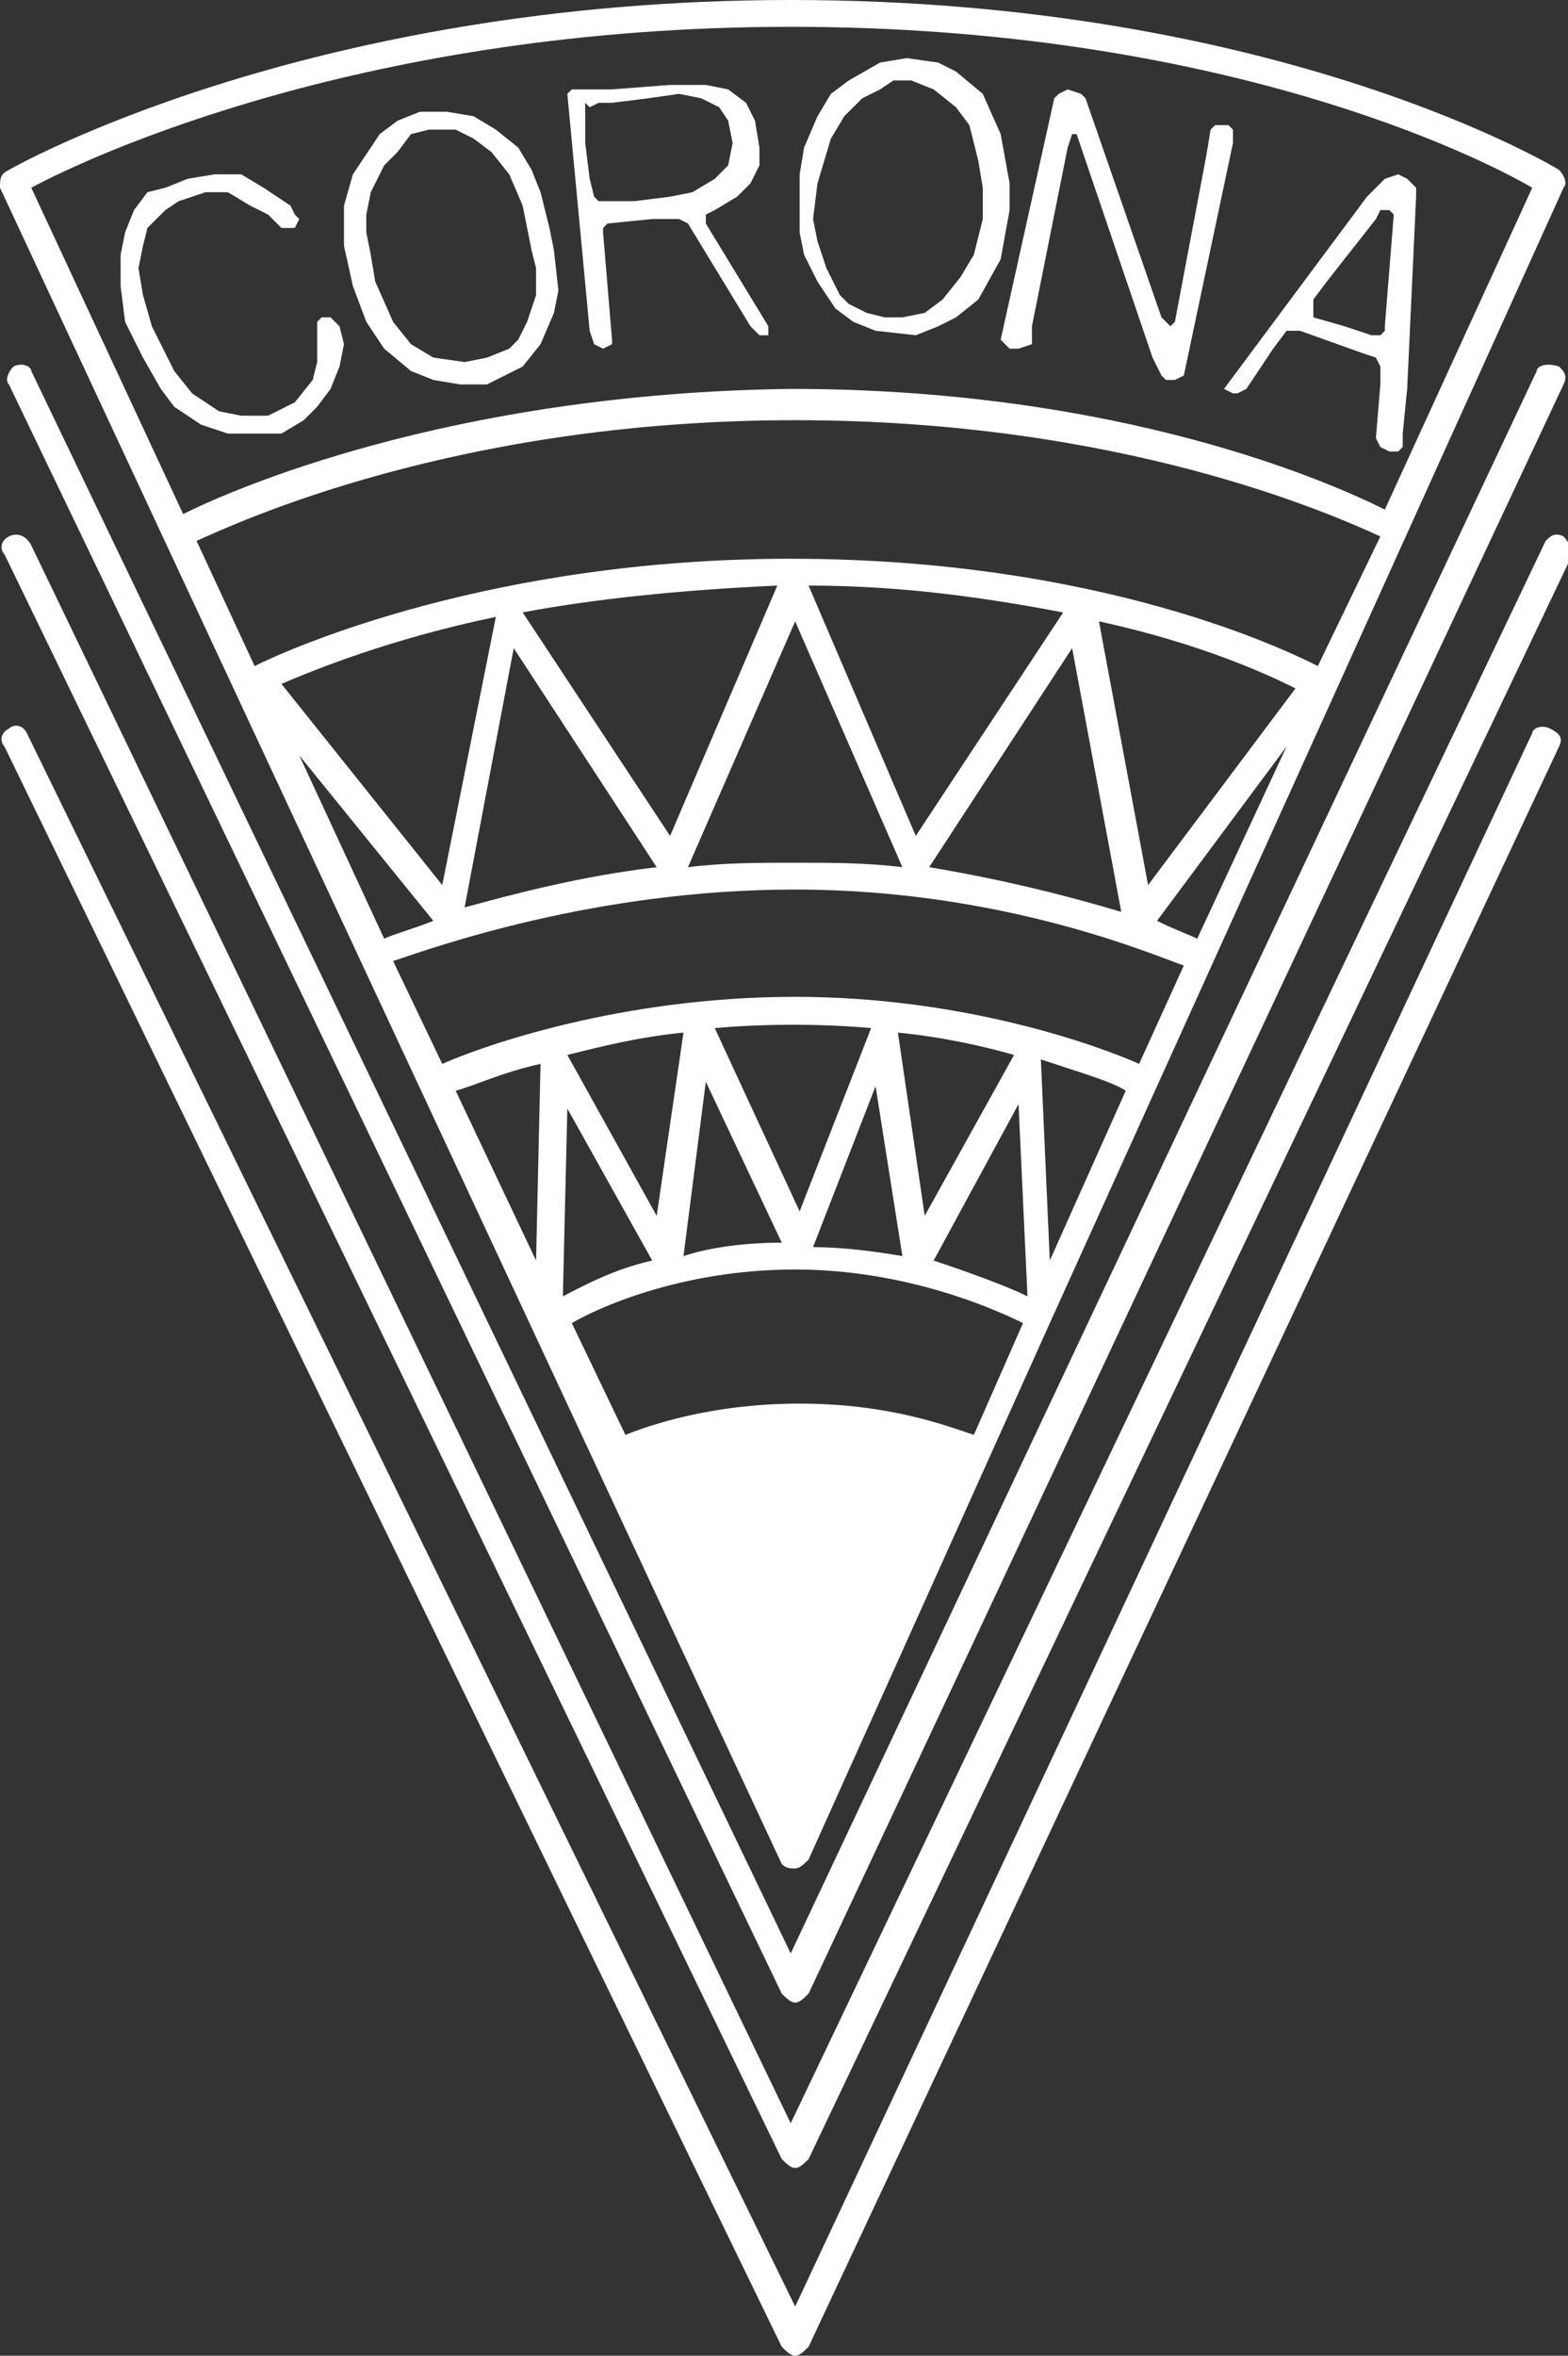 <?xml version="1.0" encoding="utf-8"?>
<!-- Generator: Adobe Illustrator 22.1.0, SVG Export Plug-In . SVG Version: 6.00 Build 0)  -->
<svg version="1.1" id="レイヤー_1" xmlns="http://www.w3.org/2000/svg" xmlns:xlink="http://www.w3.org/1999/xlink" x="0px"
	 y="0px" viewBox="0 0 35.1 52.7" style="enable-background:new 0 0 35.1 52.7;" xml:space="preserve">
<rect x="0" y="0" width="35.1" height="52.7" fill="#333333" stroke="none"/>
<style type="text/css">
	.st0{fill:#FFFFFF;}
</style>
<g>
	<path class="st0" d="M17.8,41.8C17.8,41.8,17.8,41.8,17.8,41.8c0.1,0,0.2-0.1,0.3-0.2l5.4-12c0,0,0,0,0,0l2.4-5.3c0,0,0,0,0,0
		l9.1-20.1c0.1-0.1,0-0.3-0.1-0.4C34.9,3.8,28.7,0,17.7,0C6.8,0,0.2,3.8,0.2,3.8C0,3.9,0,4,0,4.2l17.5,37.5
		C17.6,41.8,17.7,41.8,17.8,41.8z M6.7,16.9l3,3.7c-0.5,0.2-0.9,0.3-1.1,0.4L6.7,16.9z M26.8,21c-0.2-0.1-0.5-0.2-0.9-0.4l2.9-3.9
		L26.8,21z M11.5,14.5l3.2,4.9c-1.7,0.2-3.2,0.6-4.3,0.9L11.5,14.5z M9.9,19.8l-3.6-4.5c0.7-0.3,2.4-1,4.8-1.5L9.9,19.8z M11.7,13.7
		c1.6-0.3,3.5-0.5,5.7-0.6L15,18.7L11.7,13.7z M17.8,13.9l2.4,5.5c-0.8-0.1-1.6-0.1-2.4-0.1c-0.8,0-1.6,0-2.4,0.1L17.8,13.9z
		 M18.1,13.1c2.2,0,4.1,0.3,5.7,0.6l-3.3,5L18.1,13.1z M24,14.5l1.1,5.9c-1-0.3-2.5-0.7-4.3-1L24,14.5z M24.6,13.9
		c2.3,0.5,3.8,1.2,4.4,1.5l-3.3,4.4L24.6,13.9z M29.5,14.9c-0.6-0.3-4.8-2.4-11.8-2.4c-6.7,0-11.2,2-12,2.4l-1.3-2.8
		c0.9-0.4,5.8-2.7,13.4-2.7c7.3,0,12,2.1,13.1,2.6L29.5,14.9z M17.8,19.9c4.7,0,8.1,1.5,8.7,1.7l-1,2.2c-0.9-0.4-3.9-1.5-7.7-1.5
		c-3.9,0-7,1.1-7.9,1.5l-1.1-2.3C9.7,21.2,13.3,19.9,17.8,19.9z M10.2,24.4c0.4-0.1,1-0.4,1.9-0.6L12,28.2L10.2,24.4z M14.6,28.2
		c-0.9,0.2-1.6,0.6-2,0.8l0.1-4.2L14.6,28.2z M12.7,23.6c0.8-0.2,1.6-0.4,2.6-0.5l-0.6,4.1L12.7,23.6z M15.8,24.2l1.7,3.6
		c-0.8,0-1.6,0.1-2.2,0.3L15.8,24.2z M16,23c1.1-0.1,2.4-0.1,3.5,0l-1.6,4.1L16,23z M19.6,24.3l0.6,3.8c-0.6-0.1-1.3-0.2-2-0.2
		L19.6,24.3z M20.1,23.1c1,0.1,1.9,0.3,2.6,0.5l-2,3.6L20.1,23.1z M22.8,24.7l0.2,4.3c-0.4-0.2-1.2-0.5-2.1-0.8L22.8,24.7z
		 M23.5,28.2l-0.2-4.5c0.9,0.3,1.6,0.5,1.9,0.7L23.5,28.2z M17.8,28.4c2.5,0,4.5,0.9,5.1,1.2l-1.1,2.5c-0.6-0.2-1.9-0.7-3.9-0.7
		c-2,0-3.4,0.5-3.9,0.7l-1.2-2.5C13.3,29.3,15.2,28.4,17.8,28.4z M17.7,0.6c9.6,0,15.4,2.9,16.6,3.6l-3.3,7.2
		c-1.2-0.6-5.9-2.7-13.3-2.7C10,8.8,5.1,11,4.1,11.5L0.7,4.2C2,3.5,8.2,0.6,17.7,0.6z"/>
	<path class="st0" d="M34.4,8.3L17.7,43.7L0.7,8.3C0.7,8.2,0.5,8.1,0.3,8.2C0.2,8.3,0.1,8.5,0.2,8.6l17.3,36
		c0.1,0.1,0.2,0.2,0.3,0.2c0,0,0,0,0,0c0.1,0,0.2-0.1,0.3-0.2l16.9-36c0.1-0.2,0-0.3-0.1-0.4C34.6,8.1,34.4,8.2,34.4,8.3z"/>
	<path class="st0" d="M35,12c-0.2-0.1-0.3,0-0.4,0.1L17.7,47.5L0.7,12.2C0.6,12,0.4,11.9,0.2,12c-0.2,0.1-0.2,0.3-0.1,0.4l17.4,35.9
		c0.1,0.1,0.2,0.2,0.3,0.2c0,0,0,0,0,0c0.1,0,0.2-0.1,0.3-0.2l17.1-35.9C35.2,12.3,35.1,12.1,35,12z"/>
	<path class="st0" d="M34.3,16.4L17.8,51.6L0.6,16.4c-0.1-0.2-0.3-0.2-0.4-0.1c-0.2,0.1-0.2,0.3-0.1,0.4l17.4,35.8
		c0.1,0.1,0.2,0.2,0.3,0.2c0.1,0,0.2-0.1,0.3-0.2l16.8-35.8c0.1-0.2,0-0.3-0.2-0.4C34.5,16.2,34.3,16.3,34.3,16.4z"/>
	<path class="st0" d="M27.4,8.7l0.2,0.1l0.1,0l0.2-0.1l0.6-0.9l0.3-0.4L29,7.4l0.1,0l1.4,0.5L30.8,8l0.1,0.2l0,0.4l-0.1,1.2l0.1,0.2
		l0.2,0.1h0.1l0.1,0l0.1-0.1l0-0.3l0.1-1l0.2-4.3l0-0.2L31.5,4l-0.2-0.1L31,4l-0.4,0.4L27.4,8.7L27.4,8.7z M29.4,6.7l0.3-0.4
		l1.1-1.4l0.1-0.2l0.1,0l0.1,0l0.1,0.1L31,7.3l0,0.1l-0.1,0.1h-0.2l-0.6-0.2l-0.7-0.2L29.4,7V6.7z"/>
	<polygon class="st0" points="4.5,9.5 5.1,9.7 5.7,9.7 6.3,9.7 6.8,9.4 7.1,9.1 7.4,8.7 7.6,8.2 7.7,7.7 7.6,7.3 7.4,7.1 7.3,7.1 
		7.2,7.1 7.1,7.2 7.1,7.4 7.1,8.1 7,8.5 6.6,9 6,9.3 5.4,9.3 4.9,9.2 4.3,8.8 3.9,8.3 3.4,7.3 3.2,6.6 3.1,6 3.2,5.5 3.3,5.1 
		3.7,4.7 4,4.5 4.6,4.3 5.1,4.3 5.6,4.6 6,4.8 6.3,5.1 6.5,5.1 6.6,5.1 6.7,4.9 6.6,4.8 6.5,4.6 5.9,4.2 5.4,3.9 4.8,3.9 4.2,4 
		3.7,4.2 3.3,4.3 3,4.7 2.8,5.2 2.7,5.7 2.7,6.4 2.8,7.2 3.2,8 3.6,8.7 3.9,9.1 	"/>
	<polygon class="st0" points="22.5,7.7 22.6,7.8 22.8,7.8 23.1,7.7 23.1,7.5 23.1,7.3 23.9,3.3 24,3 24,3 24.1,3 25.8,8 26,8.4 
		26.1,8.5 26.3,8.5 26.5,8.4 27.6,3.2 27.6,2.9 27.5,2.8 27.4,2.8 27.3,2.8 27.2,2.8 27.1,2.9 27,3.5 26.3,7.2 26.2,7.3 26.2,7.3 
		26,7.1 24.3,2.2 24.2,2.1 23.9,2 23.7,2.1 23.6,2.2 22.4,7.6 	"/>
	<path class="st0" d="M8.2,7.2l0.4,0.6l0.6,0.5l0.5,0.2l0.6,0.1l0.6,0l0.4-0.2l0.4-0.2l0.4-0.5L12.4,7l0.1-0.5l-0.1-0.9l-0.1-0.5
		l-0.2-0.8l-0.2-0.5l-0.3-0.5l-0.5-0.4l-0.5-0.3L10,2.5l-0.6,0L8.9,2.7L8.5,3L8.1,3.6L7.9,3.9L7.7,4.6l0,0.9l0.2,0.9L8.2,7.2z
		 M8.2,4.8l0.1-0.5l0.3-0.6l0.3-0.3L9.2,3l0.4-0.1l0.6,0l0.4,0.2L11,3.4l0.4,0.5l0.3,0.7l0.2,1L12,6l0,0.6l-0.2,0.6l-0.2,0.4
		l-0.2,0.2L10.9,8l-0.5,0.1L9.7,8L9.2,7.7L8.8,7.2L8.4,6.3L8.3,5.7L8.2,5.2L8.2,4.8z"/>
	<path class="st0" d="M13.3,7.7L13.3,7.7l0.2,0.1l0.2-0.1l0-0.1l-0.2-2.4l0-0.1L13.6,5l1-0.1l0.6,0l0.2,0.1l1.4,2.3L17,7.5l0.2,0
		l0-0.1l0-0.1L15.8,5l0-0.1l0-0.1L16,4.7l0.5-0.3l0.3-0.3l0.2-0.4l0-0.4l-0.1-0.6l-0.2-0.4l-0.4-0.3l-0.5-0.1H15l-1.3,0.1L12.9,2
		L12.8,2l-0.1,0.1l0.5,5.3L13.3,7.7z M13.2,2.4l0.2-0.1l0.3,0l0.8-0.1l0.7-0.1l0.5,0.1l0.4,0.2l0.2,0.3l0.1,0.5l-0.1,0.5l-0.3,0.3
		l-0.5,0.3l-0.5,0.1l-0.8,0.1l-0.4,0l-0.4,0l-0.1-0.1l-0.1-0.4l-0.1-0.8l0-0.6l0-0.3L13.2,2.4z"/>
	<path class="st0" d="M18,5.7l0.3,0.6l0.4,0.6l0.4,0.3l0.5,0.2l0.9,0.1l0.5-0.2l0.4-0.2l0.5-0.4l0.5-0.9l0.2-1.1l0-0.6l-0.2-1.1
		l-0.4-0.9l-0.6-0.5l-0.4-0.2l-0.7-0.1l-0.6,0.1L19,1.8l-0.4,0.3l-0.3,0.5L18,3.3l-0.1,0.6l0,0.5l0,0.8L18,5.7z M18.3,4.1l0.3-1
		l0.3-0.5l0.4-0.4L19.7,2L20,1.8l0.4,0L20.9,2l0.5,0.4l0.3,0.4l0.2,0.8L22,4.2l0,0.7l-0.2,0.8l-0.3,0.5l-0.4,0.5L20.7,7l-0.5,0.1
		l-0.4,0l-0.4-0.1l-0.4-0.2l-0.2-0.2l-0.3-0.6l-0.2-0.6l-0.1-0.5L18.3,4.1z"/>
</g>
</svg>
